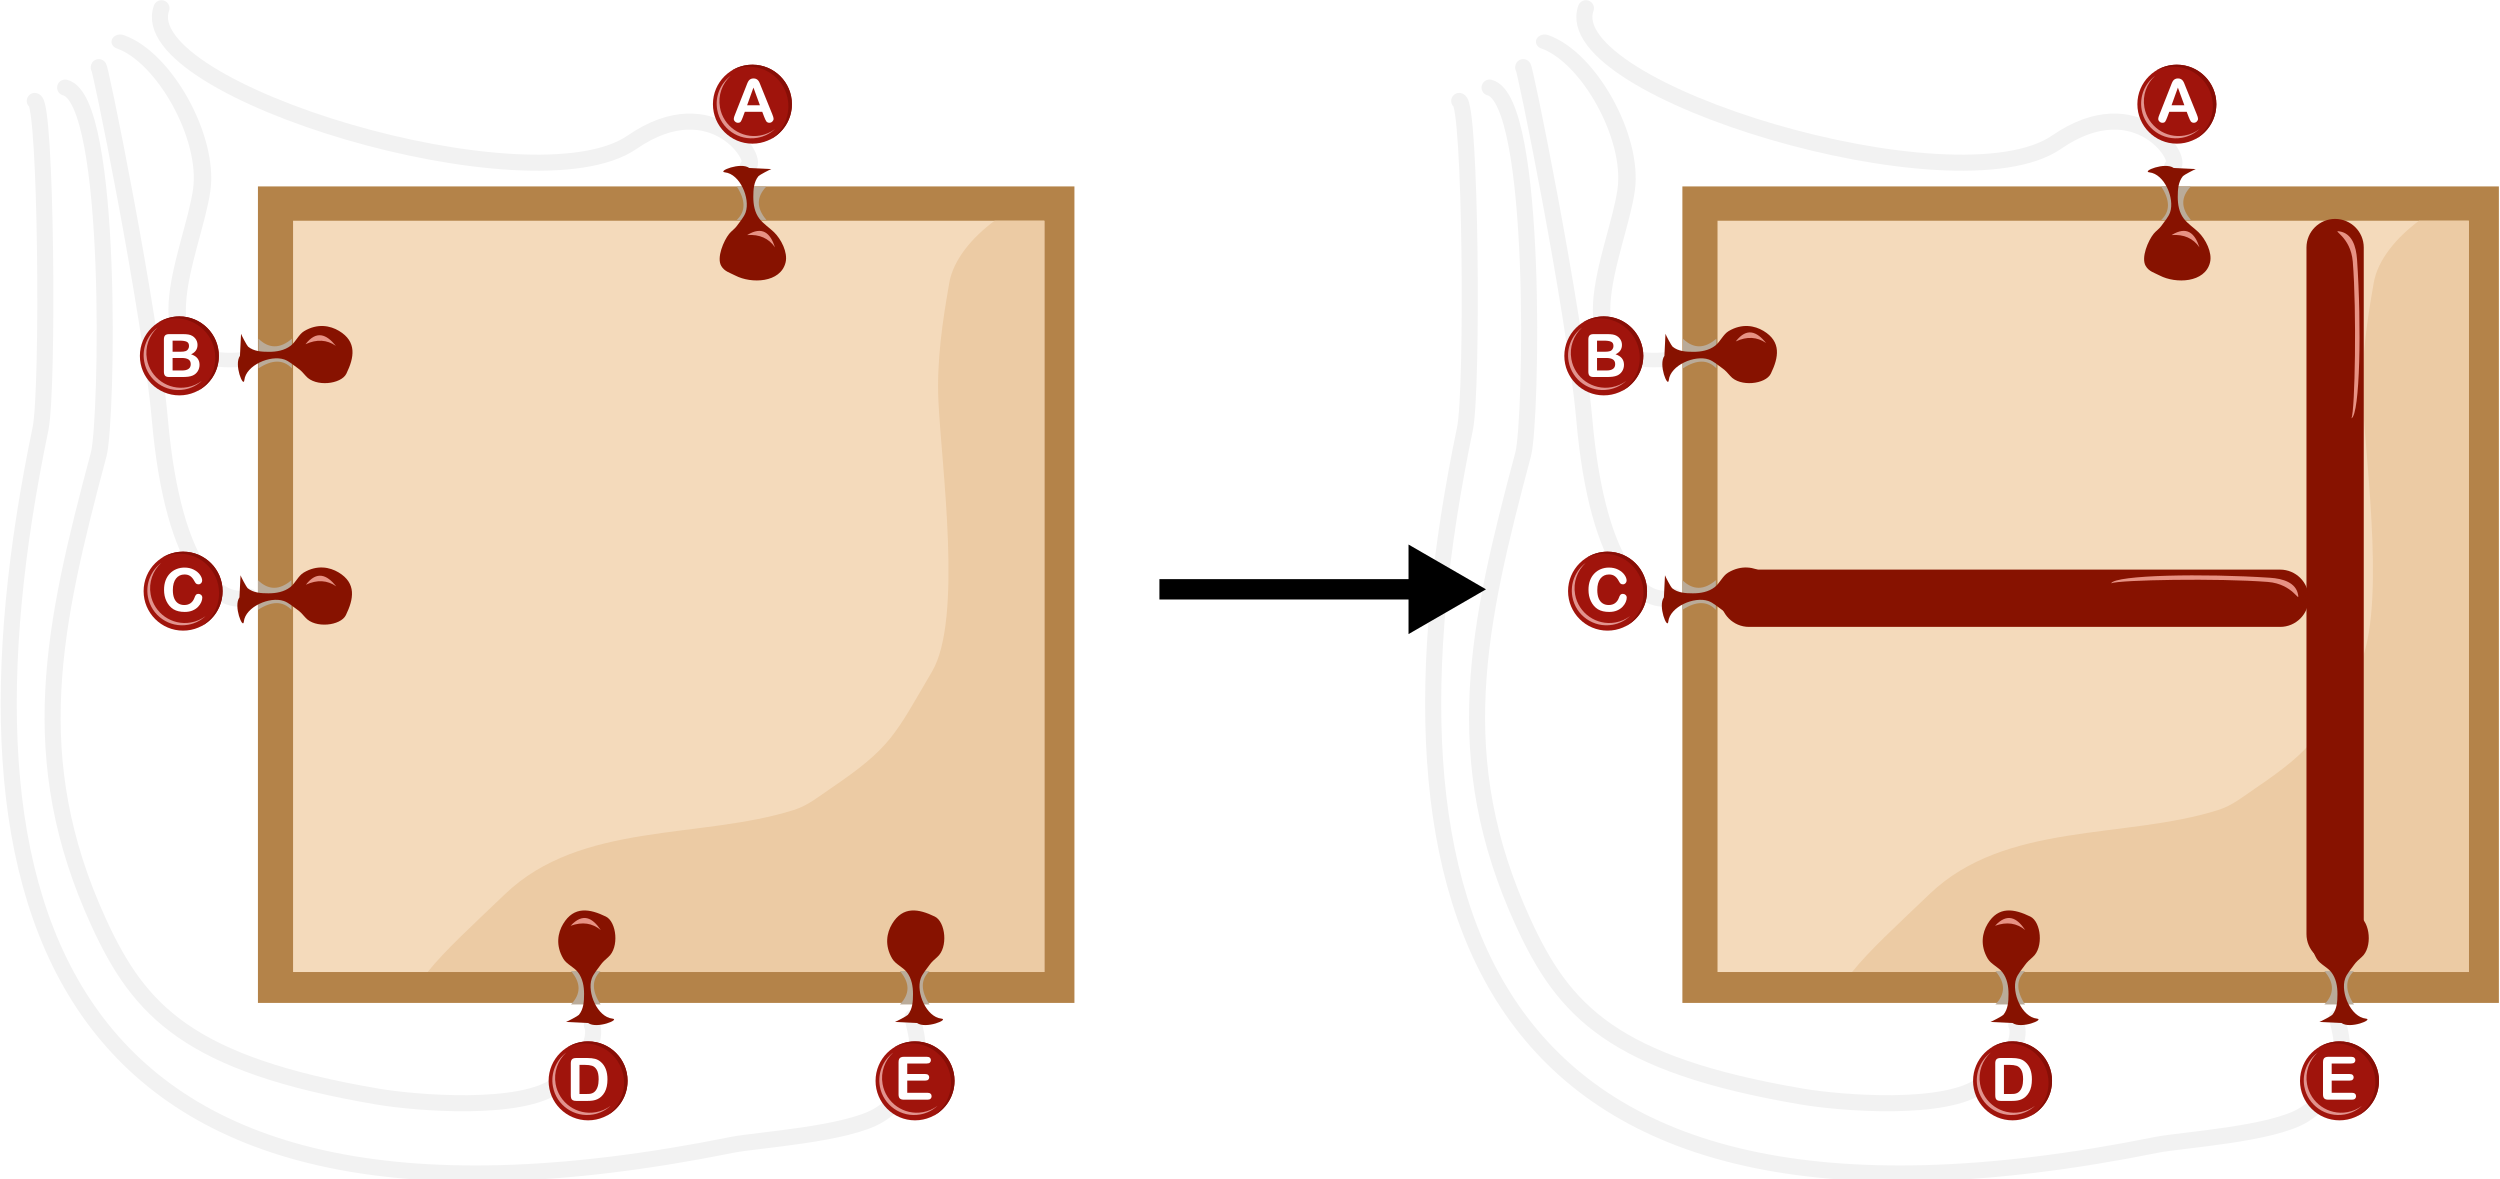 <?xml version="1.0" encoding="UTF-8" standalone="no"?>
<!-- Created with Inkscape (http://www.inkscape.org/) -->

<svg
   width="859.068mm"
   height="405.307mm"
   viewBox="0 0 859.068 405.307"
   version="1.1"
   id="svg7607"
   inkscape:version="1.3.2 (091e20e, 2023-11-25)"
   sodipodi:docname="2024-DE-06b-taskbody_example-compatible.svg"
   xmlns:inkscape="http://www.inkscape.org/namespaces/inkscape"
   xmlns:sodipodi="http://sodipodi.sourceforge.net/DTD/sodipodi-0.dtd"
   xmlns="http://www.w3.org/2000/svg"
   xmlns:svg="http://www.w3.org/2000/svg">
  <sodipodi:namedview
     id="namedview7609"
     pagecolor="#ffffff"
     bordercolor="#666666"
     borderopacity="1.0"
     inkscape:pageshadow="2"
     inkscape:pageopacity="0.0"
     inkscape:pagecheckerboard="0"
     inkscape:document-units="mm"
     showgrid="false"
     inkscape:zoom="0.52881687"
     inkscape:cx="1623.4353"
     inkscape:cy="766.8061"
     inkscape:window-width="2288"
     inkscape:window-height="1076"
     inkscape:window-x="0"
     inkscape:window-y="25"
     inkscape:window-maximized="0"
     inkscape:current-layer="layer1"
     inkscape:showpageshadow="2"
     inkscape:deskcolor="#d1d1d1" />
  <defs
     id="defs7604">
    <marker
       style="overflow:visible"
       id="Triangle"
       refX="0"
       refY="0"
       orient="auto-start-reverse"
       inkscape:stockid="Triangle arrow"
       markerWidth="5"
       markerHeight="5"
       viewBox="0 0 1 1"
       inkscape:isstock="true"
       inkscape:collect="always"
       preserveAspectRatio="xMidYMid"
       markerUnits="userSpaceOnUse">
      <path
         transform="scale(0.5)"
         style="fill:context-stroke;fill-rule:evenodd;stroke:context-stroke;stroke-width:1pt"
         d="M 5.77,0 -2.88,5 V -5 Z"
         id="path135" />
    </marker>
  </defs>
  <g
     inkscape:label="Ebene 1"
     inkscape:groupmode="layer"
     id="layer1"
     transform="translate(328.681,-60.227)">
    <g
       transform="matrix(0.265,0,0,0.265,31.136,16.907)"
       id="g82"
       style="clip-rule:evenodd;fill-rule:evenodd;stroke-linecap:round;stroke-linejoin:round;stroke-miterlimit:1.5">
      <path
         d="m 1458.65,379.939 c 18.32,-5.628 -43.57,-105.247 -149.7,-32.078 -129.88,89.544 -648.716,-67.144 -610.262,-173.72"
         style="fill:none;stroke:#f2f2f2;stroke-width:20.83px"
         id="path80" />
    </g>
    <g
       transform="matrix(0.307,0,0,0.256,-0.688,25.014)"
       id="g110"
       style="clip-rule:evenodd;fill-rule:evenodd;stroke-linecap:round;stroke-linejoin:round;stroke-miterlimit:1.5">
      <path
         d="M 804.476,619.115 C 671.132,639.574 742.076,475.81 751.805,392.547 760.118,321.405 709.519,213.975 660.57,193.609"
         style="fill:none;stroke:#f2f2f2;stroke-width:19.52px"
         id="path108" />
    </g>
    <g
       transform="matrix(0.265,0,0,0.265,31.136,16.907)"
       id="g136"
       style="clip-rule:evenodd;fill-rule:evenodd;stroke-linecap:round;stroke-linejoin:round;stroke-miterlimit:1.5">
      <path
         d="m 617.327,250.989 c -0.537,-14.535 66.608,314.146 79.331,457.356 17.543,197.479 79.199,243.913 116.472,228.799"
         style="fill:none;stroke:#f2f2f2;stroke-width:20.83px"
         id="path134" />
    </g>
    <g
       transform="matrix(0.265,0,0,0.265,31.136,16.907)"
       id="g176"
       style="clip-rule:evenodd;fill-rule:evenodd;stroke-linecap:round;stroke-linejoin:round;stroke-miterlimit:1.5">
      <path
         d="m 573.745,277.04 c 63.338,15.988 54.605,434.044 43.579,475.393 -59.43,222.863 -97.832,393.797 0,607.227 52.701,114.98 116.652,184.07 361.316,225.71 49.53,8.43 187.86,19.91 233.98,-15.93 56.95,-44.25 45.17,-76.71 44.16,-76.71"
         style="fill:none;stroke:#f2f2f2;stroke-width:20.83px"
         id="path174" />
    </g>
    <g
       transform="matrix(0.265,0,0,0.265,31.136,16.907)"
       id="g202"
       style="clip-rule:evenodd;fill-rule:evenodd;stroke-linecap:round;stroke-linejoin:round;stroke-miterlimit:1.5">
      <path
         d="m 534.385,294.359 c 14.954,3.008 18.015,374.192 7.395,425.286 -128.022,615.905 8.595,1107.275 897.53,928.245 30.44,-6.13 149.9,-13.53 190.15,-38.72 65.04,-40.72 48.16,-102.93 46.59,-110.8 -0.84,-4.19 -3.76,-16.95 -3.76,-15.04"
         style="fill:none;stroke:#f2f2f2;stroke-width:20.83px"
         id="path200" />
    </g>
    <g
       transform="matrix(0.288,0,0,0.288,-2.54,-6.447)"
       id="g230"
       style="clip-rule:evenodd;fill-rule:evenodd;stroke-linecap:round;stroke-linejoin:round;stroke-miterlimit:1.5">
      <rect
         x="874.902"
         y="453.938"
         width="974.202"
         height="974.202"
         style="fill:#b48349"
         id="rect228" />
    </g>
    <g
       transform="matrix(0.265,0,0,0.265,29.655,15.783)"
       id="g258"
       style="clip-rule:evenodd;fill-rule:evenodd;stroke-linecap:round;stroke-linejoin:round;stroke-miterlimit:1.5">
      <rect
         x="874.902"
         y="453.938"
         width="974.202"
         height="974.202"
         style="fill:#f4dabb"
         id="rect256" />
    </g>
    <g
       transform="matrix(0.265,0,0,0.265,29.655,15.783)"
       id="g286"
       style="clip-rule:evenodd;fill-rule:evenodd;stroke-linecap:round;stroke-linejoin:round;stroke-miterlimit:1.5">
      <path
         d="m 1784.61,453.938 h 64.49 v 974.202 h -799.73 c 23.15,-28.69 54.69,-57.23 100.36,-101.01 98.54,-94.42 253.34,-70.85 374.24,-109.03 18.6,-5.87 31.56,-16.81 47.54,-27.63 79.74,-54.02 83.57,-69.73 131.95,-151.98 40.1,-68.162 12.1,-266.449 8.25,-351.092 -2.35,-51.759 5.25,-102.408 14.14,-153.159 5.15,-29.44 29.32,-58.633 58.76,-80.301 z"
         style="fill:#eccba4"
         id="path284" />
    </g>
    <g
       transform="matrix(0.265,0,0,0.265,79.685,14.132)"
       id="g358"
       style="clip-rule:evenodd;fill-rule:evenodd;stroke-linecap:round;stroke-linejoin:round;stroke-miterlimit:1.5">
      <circle
         cx="1281.75"
         cy="309.028"
         r="51.206"
         style="fill:#a0140c"
         id="circle344" />
      <path
         d="m 1254.16,265.895 c 7.97,-5.109 17.44,-8.072 27.59,-8.072 28.26,0 51.21,22.944 51.21,51.205 0,19.989 -11.48,37.318 -28.2,45.75 14.2,-9.106 23.62,-25.029 23.62,-43.134 0,-28.261 -22.95,-51.205 -51.21,-51.205 -8.27,0 -16.09,1.966 -23.01,5.456 z"
         style="fill:#870e06"
         id="path346" />
      <g
         transform="matrix(-0.865,0.154,-0.154,-0.865,2436.7,378.258)"
         id="g350">
        <path
           d="m 1254.16,265.895 c 7.97,-5.109 17.44,-8.072 27.59,-8.072 28.26,0 51.21,22.944 51.21,51.205 0,19.989 -11.48,37.318 -28.2,45.75 14.2,-9.106 23.62,-25.029 23.62,-43.134 0,-28.261 -22.95,-51.205 -51.21,-51.205 -8.27,0 -16.09,1.966 -23.01,5.456 z"
           style="fill:#e1938e"
           id="path348" />
      </g>
      <g
         transform="matrix(1.554,0,0,1.554,-732.002,-159.382)"
         id="g356">
        <g
           transform="matrix(50,0,0,50,1314.92,316.338)"
           id="g352" />
        <path
           d="m 1305.767,312.285 -1.709,-4.492 h -14.551 l -1.709,4.59 q -1.001,2.686 -1.709,3.638 -0.708,0.928 -2.319,0.928 -1.367,0 -2.417,-1.001 -1.05,-1.001 -1.05,-2.271 0,-0.732 0.244,-1.514 0.244,-0.781 0.806,-2.173 l 9.155,-23.242 q 0.391,-1.001 0.928,-2.393 0.562,-1.416 1.172,-2.344 0.635,-0.928 1.636,-1.489 1.025,-0.586 2.515,-0.586 1.514,0 2.515,0.586 1.025,0.562 1.636,1.465 0.635,0.903 1.05,1.953 0.44,1.025 1.099,2.759 l 9.351,23.096 q 1.099,2.637 1.099,3.833 0,1.245 -1.05,2.295 -1.025,1.025 -2.49,1.025 -0.855,0 -1.465,-0.317 -0.61,-0.293 -1.025,-0.806 -0.415,-0.537 -0.903,-1.611 -0.464,-1.099 -0.806,-1.929 z m -14.355,-9.937 h 10.693 l -5.396,-14.771 z"
           id="text354"
           style="font-size:50px;font-family:ArialRoundedMTBold, 'Arial Rounded MT Bold', sans-serif;fill:#ffffff"
           aria-label="A" />
      </g>
    </g>
    <g
       transform="matrix(0.265,0,0,0.265,-117.229,100.627)"
       id="g614"
       style="clip-rule:evenodd;fill-rule:evenodd;stroke-linecap:round;stroke-linejoin:round;stroke-miterlimit:1.5">
      <circle
         cx="1281.75"
         cy="309.028"
         r="51.206"
         style="fill:#a0140c"
         id="circle602" />
      <path
         d="m 1254.16,265.895 c 7.97,-5.109 17.44,-8.072 27.59,-8.072 28.26,0 51.21,22.944 51.21,51.205 0,19.989 -11.48,37.318 -28.2,45.75 14.2,-9.106 23.62,-25.029 23.62,-43.134 0,-28.261 -22.95,-51.205 -51.21,-51.205 -8.27,0 -16.09,1.966 -23.01,5.456 z"
         style="fill:#870e06"
         id="path604" />
      <g
         transform="matrix(-0.865,0.154,-0.154,-0.865,2436.7,378.258)"
         id="g608">
        <path
           d="m 1254.16,265.895 c 7.97,-5.109 17.44,-8.072 27.59,-8.072 28.26,0 51.21,22.944 51.21,51.205 0,19.989 -11.48,37.318 -28.2,45.75 14.2,-9.106 23.62,-25.029 23.62,-43.134 0,-28.261 -22.95,-51.205 -51.21,-51.205 -8.27,0 -16.09,1.966 -23.01,5.456 z"
           style="fill:#e1938e"
           id="path606" />
      </g>
      <g
         transform="matrix(1.554,0,0,1.554,-731.813,-155.161)"
         id="g612">
        <path
           d="m 1298.149,316.338 h -10.938 q -2.368,0 -3.393,-1.05 -1.001,-1.074 -1.001,-3.394 v -26.904 q 0,-2.368 1.025,-3.394 1.05,-1.05 3.369,-1.05 h 11.597 q 2.563,0 4.443,0.317 1.88,0.317 3.369,1.221 1.27,0.757 2.246,1.929 0.977,1.147 1.489,2.563 0.513,1.392 0.513,2.954 0,5.371 -5.371,7.861 7.056,2.246 7.056,8.74 0,3.003 -1.538,5.42 -1.538,2.393 -4.15,3.54 -1.636,0.684 -3.76,0.977 -2.124,0.269 -4.956,0.269 z m -0.537,-15.894 h -7.544 v 10.449 h 7.788 q 7.349,0 7.349,-5.298 0,-2.71 -1.904,-3.931 -1.904,-1.221 -5.689,-1.221 z m -7.544,-14.453 v 9.253 h 6.641 q 2.71,0 4.175,-0.513 1.489,-0.513 2.271,-1.953 0.61,-1.025 0.61,-2.295 0,-2.71 -1.929,-3.589 -1.929,-0.903 -5.884,-0.903 z"
           id="text610"
           style="font-size:50px;font-family:ArialRoundedMTBold, 'Arial Rounded MT Bold', sans-serif;fill:#ffffff"
           aria-label="B" />
      </g>
    </g>
    <g
       transform="matrix(0.265,0,0,0.265,-115.948,181.468)"
       id="g698"
       style="clip-rule:evenodd;fill-rule:evenodd;stroke-linecap:round;stroke-linejoin:round;stroke-miterlimit:1.5">
      <circle
         cx="1281.75"
         cy="309.028"
         r="51.206"
         style="fill:#a0140c"
         id="circle686" />
      <path
         d="m 1254.16,265.895 c 7.97,-5.109 17.44,-8.072 27.59,-8.072 28.26,0 51.21,22.944 51.21,51.205 0,19.989 -11.48,37.318 -28.2,45.75 14.2,-9.106 23.62,-25.029 23.62,-43.134 0,-28.261 -22.95,-51.205 -51.21,-51.205 -8.27,0 -16.09,1.966 -23.01,5.456 z"
         style="fill:#870e06"
         id="path688" />
      <g
         transform="matrix(-0.865,0.154,-0.154,-0.865,2436.7,378.258)"
         id="g692">
        <path
           d="m 1254.16,265.895 c 7.97,-5.109 17.44,-8.072 27.59,-8.072 28.26,0 51.21,22.944 51.21,51.205 0,19.989 -11.48,37.318 -28.2,45.75 14.2,-9.106 23.62,-25.029 23.62,-43.134 0,-28.261 -22.95,-51.205 -51.21,-51.205 -8.27,0 -16.09,1.966 -23.01,5.456 z"
           style="fill:#e1938e"
           id="path690" />
      </g>
      <g
         transform="matrix(1.554,0,0,1.554,-734.327,-156.556)"
         id="g696">
        <path
           d="m 1313.359,305.034 q 0,1.709 -0.855,3.711 -0.83,1.978 -2.637,3.906 -1.807,1.904 -4.614,3.101 -2.808,1.196 -6.543,1.196 -2.832,0 -5.151,-0.537 -2.319,-0.537 -4.224,-1.66 -1.88,-1.147 -3.467,-3.003 -1.416,-1.685 -2.417,-3.76 -1.001,-2.1 -1.514,-4.468 -0.488,-2.368 -0.488,-5.029 0,-4.321 1.245,-7.739 1.27,-3.418 3.613,-5.835 2.344,-2.441 5.493,-3.711 3.149,-1.27 6.714,-1.27 4.346,0 7.739,1.733 3.393,1.733 5.2,4.297 1.807,2.539 1.807,4.81 0,1.245 -0.879,2.197 -0.879,0.952 -2.124,0.952 -1.392,0 -2.1,-0.659 -0.684,-0.659 -1.538,-2.271 -1.416,-2.661 -3.345,-3.979 -1.904,-1.318 -4.712,-1.318 -4.468,0 -7.129,3.394 -2.637,3.394 -2.637,9.644 0,4.175 1.172,6.958 1.172,2.759 3.32,4.126 2.148,1.367 5.029,1.367 3.125,0 5.274,-1.538 2.173,-1.562 3.271,-4.565 0.464,-1.416 1.147,-2.295 0.684,-0.903 2.197,-0.903 1.294,0 2.222,0.903 0.928,0.903 0.928,2.246 z"
           id="text694"
           style="font-size:50px;font-family:ArialRoundedMTBold, 'Arial Rounded MT Bold', sans-serif;fill:#ffffff"
           aria-label="C" />
      </g>
    </g>
    <g
       transform="matrix(0.265,0,0,0.265,23.22,349.745)"
       id="g768"
       style="clip-rule:evenodd;fill-rule:evenodd;stroke-linecap:round;stroke-linejoin:round;stroke-miterlimit:1.5">
      <circle
         cx="1281.75"
         cy="309.028"
         r="51.206"
         style="fill:#a0140c"
         id="circle756" />
      <path
         d="m 1254.16,265.895 c 7.97,-5.109 17.44,-8.072 27.59,-8.072 28.26,0 51.21,22.944 51.21,51.205 0,19.989 -11.48,37.318 -28.2,45.75 14.2,-9.106 23.62,-25.029 23.62,-43.134 0,-28.261 -22.95,-51.205 -51.21,-51.205 -8.27,0 -16.09,1.966 -23.01,5.456 z"
         style="fill:#870e06"
         id="path758" />
      <g
         transform="matrix(-0.865,0.154,-0.154,-0.865,2436.7,378.258)"
         id="g762">
        <path
           d="m 1254.16,265.895 c 7.97,-5.109 17.44,-8.072 27.59,-8.072 28.26,0 51.21,22.944 51.21,51.205 0,19.989 -11.48,37.318 -28.2,45.75 14.2,-9.106 23.62,-25.029 23.62,-43.134 0,-28.261 -22.95,-51.205 -51.21,-51.205 -8.27,0 -16.09,1.966 -23.01,5.456 z"
           style="fill:#e1938e"
           id="path760" />
      </g>
      <g
         transform="matrix(1.554,0,0,1.554,-734.327,-156.556)"
         id="g766">
        <path
           d="m 1287.358,280.547 h 9.448 q 3.687,0 6.323,0.684 2.637,0.684 4.785,2.563 5.591,4.785 5.591,14.551 0,3.223 -0.562,5.884 -0.561,2.661 -1.733,4.81 -1.172,2.124 -3.003,3.809 -1.44,1.294 -3.149,2.075 -1.709,0.781 -3.687,1.099 -1.953,0.317 -4.419,0.317 h -9.448 q -1.978,0 -2.978,-0.586 -1.001,-0.61 -1.318,-1.685 -0.293,-1.099 -0.293,-2.832 v -26.245 q 0,-2.344 1.05,-3.394 1.05,-1.05 3.394,-1.05 z m 2.808,5.737 v 24.292 h 5.493 q 1.807,0 2.832,-0.098 1.025,-0.098 2.124,-0.488 1.099,-0.391 1.904,-1.099 3.638,-3.076 3.638,-10.596 0,-5.298 -1.611,-7.935 -1.587,-2.637 -3.931,-3.345 -2.344,-0.732 -5.664,-0.732 z"
           id="text764"
           style="font-size:50px;font-family:ArialRoundedMTBold, 'Arial Rounded MT Bold', sans-serif;fill:#ffffff"
           aria-label="D" />
      </g>
    </g>
    <g
       transform="matrix(0.265,0,0,0.265,135.57,349.745)"
       id="g852"
       style="clip-rule:evenodd;fill-rule:evenodd;stroke-linecap:round;stroke-linejoin:round;stroke-miterlimit:1.5">
      <circle
         cx="1281.75"
         cy="309.028"
         r="51.206"
         style="fill:#a0140c"
         id="circle840" />
      <path
         d="m 1254.16,265.895 c 7.97,-5.109 17.44,-8.072 27.59,-8.072 28.26,0 51.21,22.944 51.21,51.205 0,19.989 -11.48,37.318 -28.2,45.75 14.2,-9.106 23.62,-25.029 23.62,-43.134 0,-28.261 -22.95,-51.205 -51.21,-51.205 -8.27,0 -16.09,1.966 -23.01,5.456 z"
         style="fill:#870e06"
         id="path842" />
      <g
         transform="matrix(-0.865,0.154,-0.154,-0.865,2436.7,378.258)"
         id="g846">
        <path
           d="m 1254.16,265.895 c 7.97,-5.109 17.44,-8.072 27.59,-8.072 28.26,0 51.21,22.944 51.21,51.205 0,19.989 -11.48,37.318 -28.2,45.75 14.2,-9.106 23.62,-25.029 23.62,-43.134 0,-28.261 -22.95,-51.205 -51.21,-51.205 -8.27,0 -16.09,1.966 -23.01,5.456 z"
           style="fill:#e1938e"
           id="path844" />
      </g>
      <g
         transform="matrix(1.554,0,0,1.554,-733.217,-158.134)"
         id="g850">
        <path
           d="m 1306.45,286.138 h -16.333 v 8.789 h 15.039 q 1.66,0 2.466,0.757 0.83,0.732 0.83,1.953 0,1.221 -0.806,2.002 -0.806,0.757 -2.49,0.757 h -15.039 v 10.181 h 16.895 q 1.709,0 2.563,0.806 0.879,0.781 0.879,2.1 0,1.27 -0.879,2.075 -0.855,0.781 -2.563,0.781 h -19.702 q -2.368,0 -3.418,-1.05 -1.025,-1.05 -1.025,-3.394 v -26.904 q 0,-1.562 0.464,-2.539 0.464,-1.001 1.44,-1.44 1.001,-0.464 2.539,-0.464 h 19.141 q 1.733,0 2.563,0.781 0.855,0.757 0.855,2.002 0,1.27 -0.855,2.051 -0.83,0.757 -2.563,0.757 z"
           id="text848"
           style="font-size:50px;font-family:ArialRoundedMTBold, 'Arial Rounded MT Bold', sans-serif;fill:#ffffff"
           aria-label="E" />
      </g>
    </g>
    <g
       transform="matrix(0.106,0,0,0.074,264.65,98.981)"
       id="g964"
       style="clip-rule:evenodd;fill-rule:evenodd;stroke-linecap:round;stroke-linejoin:round;stroke-miterlimit:1.5">
      <path
         d="m 1504.82,342.325 c -32.87,48.718 -32.89,100.464 0,155.242 h -96.13 c 29.25,-39.695 28.98,-91.557 0,-155.242 z"
         style="fill:#baab99"
         id="path962" />
    </g>
    <g
       transform="matrix(0,-0.106,0.074,0,224.285,336.13)"
       id="g992"
       style="clip-rule:evenodd;fill-rule:evenodd;stroke-linecap:round;stroke-linejoin:round;stroke-miterlimit:1.5">
      <path
         d="m 1504.82,342.325 c -32.87,48.718 -32.89,100.464 0,155.242 h -96.13 c 29.25,-39.695 28.98,-91.557 0,-155.242 z"
         style="fill:#baab99"
         id="path990" />
    </g>
    <g
       transform="matrix(0,-0.106,0.074,0,224.11,419.111)"
       id="g1040"
       style="clip-rule:evenodd;fill-rule:evenodd;stroke-linecap:round;stroke-linejoin:round;stroke-miterlimit:1.5">
      <path
         d="m 1504.82,342.325 c -32.87,48.718 -32.89,100.464 0,155.242 h -96.13 c 29.25,-39.695 28.98,-91.557 0,-155.242 z"
         style="fill:#baab99"
         id="path1038" />
    </g>
    <g
       transform="matrix(-0.106,0,0,-0.074,516.506,430.724)"
       id="g1064"
       style="clip-rule:evenodd;fill-rule:evenodd;stroke-linecap:round;stroke-linejoin:round;stroke-miterlimit:1.5">
      <path
         d="m 1504.82,342.325 c -32.87,48.718 -32.89,100.464 0,155.242 h -96.13 c 29.25,-39.695 28.98,-91.557 0,-155.242 z"
         style="fill:#baab99"
         id="path1062" />
    </g>
    <g
       transform="matrix(-0.106,0,0,-0.074,629.536,430.724)"
       id="g1088"
       style="clip-rule:evenodd;fill-rule:evenodd;stroke-linecap:round;stroke-linejoin:round;stroke-miterlimit:1.5">
      <path
         d="m 1504.82,342.325 c -32.87,48.718 -32.89,100.464 0,155.242 h -96.13 c 29.25,-39.695 28.98,-91.557 0,-155.242 z"
         style="fill:#baab99"
         id="path1086" />
    </g>
    <g
       transform="matrix(0.211,0,0,0.205,108.667,40.461)"
       id="g1116"
       style="clip-rule:evenodd;fill-rule:evenodd;stroke-linecap:round;stroke-linejoin:round;stroke-miterlimit:1.5">
      <path
         d="m 1503.28,379.816 c -2.41,0.682 -19.47,9.966 -20.98,11.854 -7.7,9.62 -8.43,22.662 -8.43,34.932 0,12.68 2.15,26.026 10.03,36.538 6.45,8.601 16.26,15.054 23.69,22.486 11.57,11.563 22.78,34.006 18.87,50.591 -8.13,34.569 -56.03,36.016 -81.91,22.084 -8.82,-4.752 -17.52,-6.677 -22.88,-16.061 -7.94,-13.888 4,-42.428 12.85,-53.804 3.81,-4.902 9.39,-8.467 12.84,-13.651 4.46,-6.68 11.33,-14.299 14.06,-22.486 7.79,-23.388 -9.41,-64.279 -33.74,-66.962 -13.26,-1.461 25.47,-17.827 39.62,-7.339 z"
         style="fill:#871200"
         id="path1114" />
    </g>
    <g
       transform="matrix(0.086,-0.25,0.25,0.086,168.579,472.512)"
       id="g1144"
       style="clip-rule:evenodd;fill-rule:evenodd;stroke-linecap:round;stroke-linejoin:round;stroke-miterlimit:1.5">
      <path
         d="m 1492.04,482.57 c 17.97,14.781 12.32,27.655 -3.33,39.434 8.43,-11.413 9.69,-24.521 3.33,-39.434 z"
         style="fill:#e79284"
         id="path1142" />
    </g>
    <g
       transform="matrix(0,-0.211,0.205,0,165.764,492.112)"
       id="g1172"
       style="clip-rule:evenodd;fill-rule:evenodd;stroke-linecap:round;stroke-linejoin:round;stroke-miterlimit:1.5">
      <path
         d="m 1503.28,379.816 c -2.41,0.682 -19.47,9.966 -20.98,11.854 -7.7,9.62 -8.43,22.662 -8.43,34.932 0,12.68 2.15,26.026 10.03,36.538 6.45,8.601 18.38,13.329 23.69,22.486 13.09,22.574 8.91,43.752 0.4,58.399 -17.66,30.407 -43.39,25.525 -69.66,12.363 -17.36,-8.699 -22.11,-51.774 -3.81,-67.952 4.7,-4.157 9.39,-8.467 12.84,-13.651 4.46,-6.68 11.33,-14.299 14.06,-22.486 7.79,-23.388 -9.41,-64.279 -33.74,-66.962 -13.26,-1.461 25.47,-17.827 39.62,-7.339 z"
         style="fill:#871200"
         id="path1170" />
    </g>
    <g
       transform="matrix(0.261,0,0,0.223,-285.679,-239.712)"
       id="g1208"
       style="clip-rule:evenodd;fill-rule:evenodd;stroke-linecap:round;stroke-linejoin:round;stroke-miterlimit:1.5">
      <path
         d="m 2874.84,2266.89 c 0,24.36 -16.85,44.14 -37.61,44.14 h -699.25 c -20.76,0 -37.61,-19.78 -37.61,-44.14 0,-24.35 16.85,-44.13 37.61,-44.13 h 699.25 c 20.76,0 37.61,19.78 37.61,44.13 z"
         style="fill:#871200"
         id="path1206" />
    </g>
    <g
       transform="matrix(0,0.33,-0.223,0,979.244,-557.67)"
       id="g1216"
       style="clip-rule:evenodd;fill-rule:evenodd;stroke-linecap:round;stroke-linejoin:round;stroke-miterlimit:1.5">
      <path
         d="m 2874.84,2266.89 c 0,24.36 -13.32,44.14 -29.74,44.14 h -714.99 c -16.42,0 -29.74,-19.78 -29.74,-44.14 0,-24.35 13.32,-44.13 29.74,-44.13 h 714.99 c 16.42,0 29.74,19.78 29.74,44.13 z"
         style="fill:#871200"
         id="path1214" />
    </g>
    <g
       transform="matrix(0,-0.211,0.205,0,165.59,575.094)"
       id="g1264"
       style="clip-rule:evenodd;fill-rule:evenodd;stroke-linecap:round;stroke-linejoin:round;stroke-miterlimit:1.5">
      <path
         d="m 1503.28,379.816 c -2.41,0.682 -19.47,9.966 -20.98,11.854 -7.7,9.62 -8.43,22.662 -8.43,34.932 0,12.68 2.15,26.026 10.03,36.538 6.45,8.601 18.38,13.329 23.69,22.486 13.09,22.574 8.91,43.752 0.4,58.399 -17.66,30.407 -43.39,25.525 -69.66,12.363 -17.36,-8.699 -22.11,-51.774 -3.81,-67.952 4.7,-4.157 9.39,-8.467 12.84,-13.651 4.46,-6.68 11.33,-14.299 14.06,-22.486 7.79,-23.388 -9.41,-64.279 -33.74,-66.962 -13.26,-1.461 25.47,-17.827 39.62,-7.339 z"
         style="fill:#871200"
         id="path1262" />
    </g>
    <g
       transform="matrix(-0.211,0,0,-0.205,672.489,489.247)"
       id="g1288"
       style="clip-rule:evenodd;fill-rule:evenodd;stroke-linecap:round;stroke-linejoin:round;stroke-miterlimit:1.5">
      <path
         d="m 1503.28,379.816 c -2.41,0.682 -19.47,9.966 -20.98,11.854 -7.7,9.62 -8.43,22.662 -8.43,34.932 0,12.68 2.15,26.026 10.03,36.538 6.45,8.601 18.38,13.329 23.69,22.486 13.09,22.574 8.91,43.752 0.4,58.399 -17.66,30.407 -43.39,25.525 -69.66,12.363 -17.36,-8.699 -22.11,-51.774 -3.81,-67.952 4.7,-4.157 9.39,-8.467 12.84,-13.651 4.46,-6.68 11.33,-14.299 14.06,-22.486 7.79,-23.388 -9.41,-64.279 -33.74,-66.962 -13.26,-1.461 25.47,-17.827 39.62,-7.339 z"
         style="fill:#871200"
         id="path1286" />
    </g>
    <g
       transform="matrix(-0.211,0,0,-0.205,785.519,489.247)"
       id="g1312"
       style="clip-rule:evenodd;fill-rule:evenodd;stroke-linecap:round;stroke-linejoin:round;stroke-miterlimit:1.5">
      <path
         d="m 1503.28,379.816 c -2.41,0.682 -19.47,9.966 -20.98,11.854 -7.7,9.62 -8.43,22.662 -8.43,34.932 0,12.68 2.15,26.026 10.03,36.538 6.45,8.601 18.38,13.329 23.69,22.486 13.09,22.574 8.91,43.752 0.4,58.399 -17.66,30.407 -43.39,25.525 -69.66,12.363 -17.36,-8.699 -22.11,-51.774 -3.81,-67.952 4.7,-4.157 9.39,-8.467 12.84,-13.651 4.46,-6.68 11.33,-14.299 14.06,-22.486 7.79,-23.388 -9.41,-64.279 -33.74,-66.962 -13.26,-1.461 25.47,-17.827 39.62,-7.339 z"
         style="fill:#871200"
         id="path1310" />
    </g>
    <g
       transform="matrix(0.243,0.007,0.008,-0.264,110.514,270.791)"
       id="g1352"
       style="clip-rule:evenodd;fill-rule:evenodd;stroke-linecap:round;stroke-linejoin:round;stroke-miterlimit:1.5">
      <path
         d="m 1508.21,293.03 c 11.87,5.804 10.35,120.965 1.03,207.017 -1.82,16.734 -8.04,33.42 -25.71,35.691 -12.63,1.623 15.78,-5.806 19.8,-38.892 7.73,-63.749 9.51,-192.995 4.88,-203.816 z"
         style="fill:#e79284"
         id="path1350" />
    </g>
    <g
       transform="matrix(-0.007,-0.238,0.264,-0.008,329.954,621.962)"
       id="g1380"
       style="clip-rule:evenodd;fill-rule:evenodd;stroke-linecap:round;stroke-linejoin:round;stroke-miterlimit:1.5">
      <path
         d="m 1508.21,293.03 c 11.87,5.804 10.35,120.965 1.03,207.017 -1.82,16.734 -8.04,33.42 -25.71,35.691 -12.63,1.623 15.78,-5.806 19.8,-38.892 7.73,-63.749 9.51,-192.995 4.88,-203.816 z"
         style="fill:#e79284"
         id="path1378" />
    </g>
    <g
       transform="matrix(-0.008,-0.264,0.264,-0.008,152.312,575.308)"
       id="g1332-0"
       style="clip-rule:evenodd;fill-rule:evenodd;stroke-linecap:round;stroke-linejoin:round;stroke-miterlimit:1.5">
      <path
         d="m 1492.04,482.57 c 17.97,14.781 12.32,27.655 -3.33,39.434 8.43,-11.413 9.69,-24.521 3.33,-39.434 z"
         style="fill:#e79284"
         id="path1330-1" />
    </g>
    <g
       transform="matrix(0.015,-0.264,0.264,0.015,207.1,765.009)"
       id="g1450"
       style="clip-rule:evenodd;fill-rule:evenodd;stroke-linecap:round;stroke-linejoin:round;stroke-miterlimit:1.5">
      <path
         d="m 1492.04,482.57 c 17.97,14.781 12.32,27.655 -3.33,39.434 8.43,-11.413 9.69,-24.521 3.33,-39.434 z"
         style="fill:#e79284"
         id="path1448" />
    </g>
    <g
       id="g1"
       transform="translate(58.738,211.667)">
      <g
         transform="matrix(0.265,0,0,0.265,-517.08,-194.759)"
         id="g82-2"
         style="clip-rule:evenodd;fill-rule:evenodd;stroke-linecap:round;stroke-linejoin:round;stroke-miterlimit:1.5">
        <path
           d="m 1458.65,379.939 c 18.32,-5.628 -43.57,-105.247 -149.7,-32.078 -129.88,89.544 -648.716,-67.144 -610.262,-173.72"
           style="fill:none;stroke:#f2f2f2;stroke-width:20.83px"
           id="path80-9" />
      </g>
      <g
         transform="matrix(0.307,0,0,0.256,-548.904,-186.652)"
         id="g110-0"
         style="clip-rule:evenodd;fill-rule:evenodd;stroke-linecap:round;stroke-linejoin:round;stroke-miterlimit:1.5">
        <path
           d="M 804.476,619.115 C 671.132,639.574 742.076,475.81 751.805,392.547 760.118,321.405 709.519,213.975 660.57,193.609"
           style="fill:none;stroke:#f2f2f2;stroke-width:19.52px"
           id="path108-9" />
      </g>
      <g
         transform="matrix(0.265,0,0,0.265,-517.08,-194.759)"
         id="g136-0"
         style="clip-rule:evenodd;fill-rule:evenodd;stroke-linecap:round;stroke-linejoin:round;stroke-miterlimit:1.5">
        <path
           d="m 617.327,250.989 c -0.537,-14.535 66.608,314.146 79.331,457.356 17.543,197.479 79.199,243.913 116.472,228.799"
           style="fill:none;stroke:#f2f2f2;stroke-width:20.83px"
           id="path134-2" />
      </g>
      <g
         transform="matrix(0.265,0,0,0.265,-517.08,-194.759)"
         id="g176-8"
         style="clip-rule:evenodd;fill-rule:evenodd;stroke-linecap:round;stroke-linejoin:round;stroke-miterlimit:1.5">
        <path
           d="m 573.745,277.04 c 63.338,15.988 54.605,434.044 43.579,475.393 -59.43,222.863 -97.832,393.797 0,607.227 52.701,114.98 116.652,184.07 361.316,225.71 49.53,8.43 187.86,19.91 233.98,-15.93 56.95,-44.25 45.17,-76.71 44.16,-76.71"
           style="fill:none;stroke:#f2f2f2;stroke-width:20.83px"
           id="path174-2" />
      </g>
      <g
         transform="matrix(0.265,0,0,0.265,-517.08,-194.759)"
         id="g202-7"
         style="clip-rule:evenodd;fill-rule:evenodd;stroke-linecap:round;stroke-linejoin:round;stroke-miterlimit:1.5">
        <path
           d="m 534.385,294.359 c 14.954,3.008 18.015,374.192 7.395,425.286 -128.022,615.905 8.595,1107.275 897.53,928.245 30.44,-6.13 149.9,-13.53 190.15,-38.72 65.04,-40.72 48.16,-102.93 46.59,-110.8 -0.84,-4.19 -3.76,-16.95 -3.76,-15.04"
           style="fill:none;stroke:#f2f2f2;stroke-width:20.83px"
           id="path200-2" />
      </g>
      <g
         transform="matrix(0.288,0,0,0.288,-550.757,-218.114)"
         id="g230-0"
         style="clip-rule:evenodd;fill-rule:evenodd;stroke-linecap:round;stroke-linejoin:round;stroke-miterlimit:1.5">
        <rect
           x="874.902"
           y="453.938"
           width="974.202"
           height="974.202"
           style="fill:#b48349"
           id="rect228-2" />
      </g>
      <g
         transform="matrix(0.265,0,0,0.265,-518.562,-195.884)"
         id="g258-4"
         style="clip-rule:evenodd;fill-rule:evenodd;stroke-linecap:round;stroke-linejoin:round;stroke-miterlimit:1.5">
        <rect
           x="874.902"
           y="453.938"
           width="974.202"
           height="974.202"
           style="fill:#f4dabb"
           id="rect256-5" />
      </g>
      <g
         transform="matrix(0.265,0,0,0.265,-518.562,-195.884)"
         id="g286-4"
         style="clip-rule:evenodd;fill-rule:evenodd;stroke-linecap:round;stroke-linejoin:round;stroke-miterlimit:1.5">
        <path
           d="m 1784.61,453.938 h 64.49 v 974.202 h -799.73 c 23.15,-28.69 54.69,-57.23 100.36,-101.01 98.54,-94.42 253.34,-70.85 374.24,-109.03 18.6,-5.87 31.56,-16.81 47.54,-27.63 79.74,-54.02 83.57,-69.73 131.95,-151.98 40.1,-68.162 12.1,-266.449 8.25,-351.092 -2.35,-51.759 5.25,-102.408 14.14,-153.159 5.15,-29.44 29.32,-58.633 58.76,-80.301 z"
           style="fill:#eccba4"
           id="path284-3" />
      </g>
      <g
         transform="matrix(0.265,0,0,0.265,-468.532,-197.535)"
         id="g358-2"
         style="clip-rule:evenodd;fill-rule:evenodd;stroke-linecap:round;stroke-linejoin:round;stroke-miterlimit:1.5">
        <circle
           cx="1281.75"
           cy="309.028"
           r="51.206"
           style="fill:#a0140c"
           id="circle344-4" />
        <path
           d="m 1254.16,265.895 c 7.97,-5.109 17.44,-8.072 27.59,-8.072 28.26,0 51.21,22.944 51.21,51.205 0,19.989 -11.48,37.318 -28.2,45.75 14.2,-9.106 23.62,-25.029 23.62,-43.134 0,-28.261 -22.95,-51.205 -51.21,-51.205 -8.27,0 -16.09,1.966 -23.01,5.456 z"
           style="fill:#870e06"
           id="path346-2" />
        <g
           transform="matrix(-0.865,0.154,-0.154,-0.865,2436.7,378.258)"
           id="g350-2">
          <path
             d="m 1254.16,265.895 c 7.97,-5.109 17.44,-8.072 27.59,-8.072 28.26,0 51.21,22.944 51.21,51.205 0,19.989 -11.48,37.318 -28.2,45.75 14.2,-9.106 23.62,-25.029 23.62,-43.134 0,-28.261 -22.95,-51.205 -51.21,-51.205 -8.27,0 -16.09,1.966 -23.01,5.456 z"
             style="fill:#e1938e"
             id="path348-0" />
        </g>
        <g
           transform="matrix(1.554,0,0,1.554,-732.002,-159.382)"
           id="g356-1">
          <g
             transform="matrix(50,0,0,50,1314.92,316.338)"
             id="g352-6" />
          <path
             d="m 1305.767,312.285 -1.709,-4.492 h -14.551 l -1.709,4.59 q -1.001,2.686 -1.709,3.638 -0.708,0.928 -2.319,0.928 -1.367,0 -2.417,-1.001 -1.05,-1.001 -1.05,-2.271 0,-0.732 0.244,-1.514 0.244,-0.781 0.806,-2.173 l 9.155,-23.242 q 0.391,-1.001 0.928,-2.393 0.562,-1.416 1.172,-2.344 0.635,-0.928 1.636,-1.489 1.025,-0.586 2.515,-0.586 1.514,0 2.515,0.586 1.025,0.562 1.636,1.465 0.635,0.903 1.05,1.953 0.44,1.025 1.099,2.759 l 9.351,23.096 q 1.099,2.637 1.099,3.833 0,1.245 -1.05,2.295 -1.025,1.025 -2.49,1.025 -0.855,0 -1.465,-0.317 -0.61,-0.293 -1.025,-0.806 -0.415,-0.537 -0.903,-1.611 -0.464,-1.099 -0.806,-1.929 z m -14.355,-9.937 h 10.693 l -5.396,-14.771 z"
             id="text354-9"
             style="font-size:50px;font-family:ArialRoundedMTBold, 'Arial Rounded MT Bold', sans-serif;fill:#ffffff"
             aria-label="A" />
        </g>
      </g>
      <g
         transform="matrix(0.265,0,0,0.265,-665.445,-111.04)"
         id="g614-5"
         style="clip-rule:evenodd;fill-rule:evenodd;stroke-linecap:round;stroke-linejoin:round;stroke-miterlimit:1.5">
        <circle
           cx="1281.75"
           cy="309.028"
           r="51.206"
           style="fill:#a0140c"
           id="circle602-1" />
        <path
           d="m 1254.16,265.895 c 7.97,-5.109 17.44,-8.072 27.59,-8.072 28.26,0 51.21,22.944 51.21,51.205 0,19.989 -11.48,37.318 -28.2,45.75 14.2,-9.106 23.62,-25.029 23.62,-43.134 0,-28.261 -22.95,-51.205 -51.21,-51.205 -8.27,0 -16.09,1.966 -23.01,5.456 z"
           style="fill:#870e06"
           id="path604-2" />
        <g
           transform="matrix(-0.865,0.154,-0.154,-0.865,2436.7,378.258)"
           id="g608-4">
          <path
             d="m 1254.16,265.895 c 7.97,-5.109 17.44,-8.072 27.59,-8.072 28.26,0 51.21,22.944 51.21,51.205 0,19.989 -11.48,37.318 -28.2,45.75 14.2,-9.106 23.62,-25.029 23.62,-43.134 0,-28.261 -22.95,-51.205 -51.21,-51.205 -8.27,0 -16.09,1.966 -23.01,5.456 z"
             style="fill:#e1938e"
             id="path606-1" />
        </g>
        <g
           transform="matrix(1.554,0,0,1.554,-731.813,-155.161)"
           id="g612-5">
          <path
             d="m 1298.149,316.338 h -10.938 q -2.368,0 -3.393,-1.05 -1.001,-1.074 -1.001,-3.394 v -26.904 q 0,-2.368 1.025,-3.394 1.05,-1.05 3.369,-1.05 h 11.597 q 2.563,0 4.443,0.317 1.88,0.317 3.369,1.221 1.27,0.757 2.246,1.929 0.977,1.147 1.489,2.563 0.513,1.392 0.513,2.954 0,5.371 -5.371,7.861 7.056,2.246 7.056,8.74 0,3.003 -1.538,5.42 -1.538,2.393 -4.15,3.54 -1.636,0.684 -3.76,0.977 -2.124,0.269 -4.956,0.269 z m -0.537,-15.894 h -7.544 v 10.449 h 7.788 q 7.349,0 7.349,-5.298 0,-2.71 -1.904,-3.931 -1.904,-1.221 -5.689,-1.221 z m -7.544,-14.453 v 9.253 h 6.641 q 2.71,0 4.175,-0.513 1.489,-0.513 2.271,-1.953 0.61,-1.025 0.61,-2.295 0,-2.71 -1.929,-3.589 -1.929,-0.903 -5.884,-0.903 z"
             id="text610-3"
             style="font-size:50px;font-family:ArialRoundedMTBold, 'Arial Rounded MT Bold', sans-serif;fill:#ffffff"
             aria-label="B" />
        </g>
      </g>
      <g
         transform="matrix(0.265,0,0,0.265,-664.165,-30.199)"
         id="g698-6"
         style="clip-rule:evenodd;fill-rule:evenodd;stroke-linecap:round;stroke-linejoin:round;stroke-miterlimit:1.5">
        <circle
           cx="1281.75"
           cy="309.028"
           r="51.206"
           style="fill:#a0140c"
           id="circle686-2" />
        <path
           d="m 1254.16,265.895 c 7.97,-5.109 17.44,-8.072 27.59,-8.072 28.26,0 51.21,22.944 51.21,51.205 0,19.989 -11.48,37.318 -28.2,45.75 14.2,-9.106 23.62,-25.029 23.62,-43.134 0,-28.261 -22.95,-51.205 -51.21,-51.205 -8.27,0 -16.09,1.966 -23.01,5.456 z"
           style="fill:#870e06"
           id="path688-7" />
        <g
           transform="matrix(-0.865,0.154,-0.154,-0.865,2436.7,378.258)"
           id="g692-2">
          <path
             d="m 1254.16,265.895 c 7.97,-5.109 17.44,-8.072 27.59,-8.072 28.26,0 51.21,22.944 51.21,51.205 0,19.989 -11.48,37.318 -28.2,45.75 14.2,-9.106 23.62,-25.029 23.62,-43.134 0,-28.261 -22.95,-51.205 -51.21,-51.205 -8.27,0 -16.09,1.966 -23.01,5.456 z"
             style="fill:#e1938e"
             id="path690-1" />
        </g>
        <g
           transform="matrix(1.554,0,0,1.554,-734.327,-156.556)"
           id="g696-8">
          <path
             d="m 1313.359,305.034 q 0,1.709 -0.855,3.711 -0.83,1.978 -2.637,3.906 -1.807,1.904 -4.614,3.101 -2.808,1.196 -6.543,1.196 -2.832,0 -5.151,-0.537 -2.319,-0.537 -4.224,-1.66 -1.88,-1.147 -3.467,-3.003 -1.416,-1.685 -2.417,-3.76 -1.001,-2.1 -1.514,-4.468 -0.488,-2.368 -0.488,-5.029 0,-4.321 1.245,-7.739 1.27,-3.418 3.613,-5.835 2.344,-2.441 5.493,-3.711 3.149,-1.27 6.714,-1.27 4.346,0 7.739,1.733 3.393,1.733 5.2,4.297 1.807,2.539 1.807,4.81 0,1.245 -0.879,2.197 -0.879,0.952 -2.124,0.952 -1.392,0 -2.1,-0.659 -0.684,-0.659 -1.538,-2.271 -1.416,-2.661 -3.345,-3.979 -1.904,-1.318 -4.712,-1.318 -4.468,0 -7.129,3.394 -2.637,3.394 -2.637,9.644 0,4.175 1.172,6.958 1.172,2.759 3.32,4.126 2.148,1.367 5.029,1.367 3.125,0 5.274,-1.538 2.173,-1.562 3.271,-4.565 0.464,-1.416 1.147,-2.295 0.684,-0.903 2.197,-0.903 1.294,0 2.222,0.903 0.928,0.903 0.928,2.246 z"
             id="text694-4"
             style="font-size:50px;font-family:ArialRoundedMTBold, 'Arial Rounded MT Bold', sans-serif;fill:#ffffff"
             aria-label="C" />
        </g>
      </g>
      <g
         transform="matrix(0.265,0,0,0.265,-524.997,138.079)"
         id="g768-9"
         style="clip-rule:evenodd;fill-rule:evenodd;stroke-linecap:round;stroke-linejoin:round;stroke-miterlimit:1.5">
        <circle
           cx="1281.75"
           cy="309.028"
           r="51.206"
           style="fill:#a0140c"
           id="circle756-6" />
        <path
           d="m 1254.16,265.895 c 7.97,-5.109 17.44,-8.072 27.59,-8.072 28.26,0 51.21,22.944 51.21,51.205 0,19.989 -11.48,37.318 -28.2,45.75 14.2,-9.106 23.62,-25.029 23.62,-43.134 0,-28.261 -22.95,-51.205 -51.21,-51.205 -8.27,0 -16.09,1.966 -23.01,5.456 z"
           style="fill:#870e06"
           id="path758-3" />
        <g
           transform="matrix(-0.865,0.154,-0.154,-0.865,2436.7,378.258)"
           id="g762-8">
          <path
             d="m 1254.16,265.895 c 7.97,-5.109 17.44,-8.072 27.59,-8.072 28.26,0 51.21,22.944 51.21,51.205 0,19.989 -11.48,37.318 -28.2,45.75 14.2,-9.106 23.62,-25.029 23.62,-43.134 0,-28.261 -22.95,-51.205 -51.21,-51.205 -8.27,0 -16.09,1.966 -23.01,5.456 z"
             style="fill:#e1938e"
             id="path760-8" />
        </g>
        <g
           transform="matrix(1.554,0,0,1.554,-734.327,-156.556)"
           id="g766-4">
          <path
             d="m 1287.358,280.547 h 9.448 q 3.687,0 6.323,0.684 2.637,0.684 4.785,2.563 5.591,4.785 5.591,14.551 0,3.223 -0.562,5.884 -0.561,2.661 -1.733,4.81 -1.172,2.124 -3.003,3.809 -1.44,1.294 -3.149,2.075 -1.709,0.781 -3.687,1.099 -1.953,0.317 -4.419,0.317 h -9.448 q -1.978,0 -2.978,-0.586 -1.001,-0.61 -1.318,-1.685 -0.293,-1.099 -0.293,-2.832 v -26.245 q 0,-2.344 1.05,-3.394 1.05,-1.05 3.394,-1.05 z m 2.808,5.737 v 24.292 h 5.493 q 1.807,0 2.832,-0.098 1.025,-0.098 2.124,-0.488 1.099,-0.391 1.904,-1.099 3.638,-3.076 3.638,-10.596 0,-5.298 -1.611,-7.935 -1.587,-2.637 -3.931,-3.345 -2.344,-0.732 -5.664,-0.732 z"
             id="text764-4"
             style="font-size:50px;font-family:ArialRoundedMTBold, 'Arial Rounded MT Bold', sans-serif;fill:#ffffff"
             aria-label="D" />
        </g>
      </g>
      <g
         transform="matrix(0.265,0,0,0.265,-412.647,138.079)"
         id="g852-2"
         style="clip-rule:evenodd;fill-rule:evenodd;stroke-linecap:round;stroke-linejoin:round;stroke-miterlimit:1.5">
        <circle
           cx="1281.75"
           cy="309.028"
           r="51.206"
           style="fill:#a0140c"
           id="circle840-5" />
        <path
           d="m 1254.16,265.895 c 7.97,-5.109 17.44,-8.072 27.59,-8.072 28.26,0 51.21,22.944 51.21,51.205 0,19.989 -11.48,37.318 -28.2,45.75 14.2,-9.106 23.62,-25.029 23.62,-43.134 0,-28.261 -22.95,-51.205 -51.21,-51.205 -8.27,0 -16.09,1.966 -23.01,5.456 z"
           style="fill:#870e06"
           id="path842-0" />
        <g
           transform="matrix(-0.865,0.154,-0.154,-0.865,2436.7,378.258)"
           id="g846-8">
          <path
             d="m 1254.16,265.895 c 7.97,-5.109 17.44,-8.072 27.59,-8.072 28.26,0 51.21,22.944 51.21,51.205 0,19.989 -11.48,37.318 -28.2,45.75 14.2,-9.106 23.62,-25.029 23.62,-43.134 0,-28.261 -22.95,-51.205 -51.21,-51.205 -8.27,0 -16.09,1.966 -23.01,5.456 z"
             style="fill:#e1938e"
             id="path844-3" />
        </g>
        <g
           transform="matrix(1.554,0,0,1.554,-733.217,-158.134)"
           id="g850-7">
          <path
             d="m 1306.45,286.138 h -16.333 v 8.789 h 15.039 q 1.66,0 2.466,0.757 0.83,0.732 0.83,1.953 0,1.221 -0.806,2.002 -0.806,0.757 -2.49,0.757 h -15.039 v 10.181 h 16.895 q 1.709,0 2.563,0.806 0.879,0.781 0.879,2.1 0,1.27 -0.879,2.075 -0.855,0.781 -2.563,0.781 h -19.702 q -2.368,0 -3.418,-1.05 -1.025,-1.05 -1.025,-3.394 v -26.904 q 0,-1.562 0.464,-2.539 0.464,-1.001 1.44,-1.44 1.001,-0.464 2.539,-0.464 h 19.141 q 1.733,0 2.563,0.781 0.855,0.757 0.855,2.002 0,1.27 -0.855,2.051 -0.83,0.757 -2.563,0.757 z"
             id="text848-8"
             style="font-size:50px;font-family:ArialRoundedMTBold, 'Arial Rounded MT Bold', sans-serif;fill:#ffffff"
             aria-label="E" />
        </g>
      </g>
      <g
         transform="matrix(0.106,0,0,0.074,-283.567,-112.685)"
         id="g964-4"
         style="clip-rule:evenodd;fill-rule:evenodd;stroke-linecap:round;stroke-linejoin:round;stroke-miterlimit:1.5">
        <path
           d="m 1504.82,342.325 c -32.87,48.718 -32.89,100.464 0,155.242 h -96.13 c 29.25,-39.695 28.98,-91.557 0,-155.242 z"
           style="fill:#baab99"
           id="path962-6" />
      </g>
      <g
         transform="matrix(0,-0.106,0.074,0,-323.932,124.463)"
         id="g992-3"
         style="clip-rule:evenodd;fill-rule:evenodd;stroke-linecap:round;stroke-linejoin:round;stroke-miterlimit:1.5">
        <path
           d="m 1504.82,342.325 c -32.87,48.718 -32.89,100.464 0,155.242 h -96.13 c 29.25,-39.695 28.98,-91.557 0,-155.242 z"
           style="fill:#baab99"
           id="path990-7" />
      </g>
      <g
         transform="matrix(0,-0.106,0.074,0,-324.107,207.445)"
         id="g1040-2"
         style="clip-rule:evenodd;fill-rule:evenodd;stroke-linecap:round;stroke-linejoin:round;stroke-miterlimit:1.5">
        <path
           d="m 1504.82,342.325 c -32.87,48.718 -32.89,100.464 0,155.242 h -96.13 c 29.25,-39.695 28.98,-91.557 0,-155.242 z"
           style="fill:#baab99"
           id="path1038-1" />
      </g>
      <g
         transform="matrix(-0.106,0,0,-0.074,-31.71,219.057)"
         id="g1064-3"
         style="clip-rule:evenodd;fill-rule:evenodd;stroke-linecap:round;stroke-linejoin:round;stroke-miterlimit:1.5">
        <path
           d="m 1504.82,342.325 c -32.87,48.718 -32.89,100.464 0,155.242 h -96.13 c 29.25,-39.695 28.98,-91.557 0,-155.242 z"
           style="fill:#baab99"
           id="path1062-3" />
      </g>
      <g
         transform="matrix(-0.106,0,0,-0.074,81.32,219.057)"
         id="g1088-9"
         style="clip-rule:evenodd;fill-rule:evenodd;stroke-linecap:round;stroke-linejoin:round;stroke-miterlimit:1.5">
        <path
           d="m 1504.82,342.325 c -32.87,48.718 -32.89,100.464 0,155.242 h -96.13 c 29.25,-39.695 28.98,-91.557 0,-155.242 z"
           style="fill:#baab99"
           id="path1086-5" />
      </g>
      <g
         transform="matrix(0.211,0,0,0.205,-439.55,-171.206)"
         id="g1116-1"
         style="clip-rule:evenodd;fill-rule:evenodd;stroke-linecap:round;stroke-linejoin:round;stroke-miterlimit:1.5">
        <path
           d="m 1503.28,379.816 c -2.41,0.682 -19.47,9.966 -20.98,11.854 -7.7,9.62 -8.43,22.662 -8.43,34.932 0,12.68 2.15,26.026 10.03,36.538 6.45,8.601 16.26,15.054 23.69,22.486 11.57,11.563 22.78,34.006 18.87,50.591 -8.13,34.569 -56.03,36.016 -81.91,22.084 -8.82,-4.752 -17.52,-6.677 -22.88,-16.061 -7.94,-13.888 4,-42.428 12.85,-53.804 3.81,-4.902 9.39,-8.467 12.84,-13.651 4.46,-6.68 11.33,-14.299 14.06,-22.486 7.79,-23.388 -9.41,-64.279 -33.74,-66.962 -13.26,-1.461 25.47,-17.827 39.62,-7.339 z"
           style="fill:#871200"
           id="path1114-9" />
      </g>
      <g
         transform="matrix(0.086,-0.25,0.25,0.086,-379.637,260.846)"
         id="g1144-2"
         style="clip-rule:evenodd;fill-rule:evenodd;stroke-linecap:round;stroke-linejoin:round;stroke-miterlimit:1.5">
        <path
           d="m 1492.04,482.57 c 17.97,14.781 12.32,27.655 -3.33,39.434 8.43,-11.413 9.69,-24.521 3.33,-39.434 z"
           style="fill:#e79284"
           id="path1142-3" />
      </g>
      <g
         transform="matrix(0,-0.211,0.205,0,-382.452,280.446)"
         id="g1172-8"
         style="clip-rule:evenodd;fill-rule:evenodd;stroke-linecap:round;stroke-linejoin:round;stroke-miterlimit:1.5">
        <path
           d="m 1503.28,379.816 c -2.41,0.682 -19.47,9.966 -20.98,11.854 -7.7,9.62 -8.43,22.662 -8.43,34.932 0,12.68 2.15,26.026 10.03,36.538 6.45,8.601 18.38,13.329 23.69,22.486 13.09,22.574 8.91,43.752 0.4,58.399 -17.66,30.407 -43.39,25.525 -69.66,12.363 -17.36,-8.699 -22.11,-51.774 -3.81,-67.952 4.7,-4.157 9.39,-8.467 12.84,-13.651 4.46,-6.68 11.33,-14.299 14.06,-22.486 7.79,-23.388 -9.41,-64.279 -33.74,-66.962 -13.26,-1.461 25.47,-17.827 39.62,-7.339 z"
           style="fill:#871200"
           id="path1170-4" />
      </g>
      <g
         transform="matrix(0,-0.211,0.205,0,-382.627,363.427)"
         id="g1264-5"
         style="clip-rule:evenodd;fill-rule:evenodd;stroke-linecap:round;stroke-linejoin:round;stroke-miterlimit:1.5">
        <path
           d="m 1503.28,379.816 c -2.41,0.682 -19.47,9.966 -20.98,11.854 -7.7,9.62 -8.43,22.662 -8.43,34.932 0,12.68 2.15,26.026 10.03,36.538 6.45,8.601 18.38,13.329 23.69,22.486 13.09,22.574 8.91,43.752 0.4,58.399 -17.66,30.407 -43.39,25.525 -69.66,12.363 -17.36,-8.699 -22.11,-51.774 -3.81,-67.952 4.7,-4.157 9.39,-8.467 12.84,-13.651 4.46,-6.68 11.33,-14.299 14.06,-22.486 7.79,-23.388 -9.41,-64.279 -33.74,-66.962 -13.26,-1.461 25.47,-17.827 39.62,-7.339 z"
           style="fill:#871200"
           id="path1262-4" />
      </g>
      <g
         transform="matrix(-0.211,0,0,-0.205,124.272,277.58)"
         id="g1288-1"
         style="clip-rule:evenodd;fill-rule:evenodd;stroke-linecap:round;stroke-linejoin:round;stroke-miterlimit:1.5">
        <path
           d="m 1503.28,379.816 c -2.41,0.682 -19.47,9.966 -20.98,11.854 -7.7,9.62 -8.43,22.662 -8.43,34.932 0,12.68 2.15,26.026 10.03,36.538 6.45,8.601 18.38,13.329 23.69,22.486 13.09,22.574 8.91,43.752 0.4,58.399 -17.66,30.407 -43.39,25.525 -69.66,12.363 -17.36,-8.699 -22.11,-51.774 -3.81,-67.952 4.7,-4.157 9.39,-8.467 12.84,-13.651 4.46,-6.68 11.33,-14.299 14.06,-22.486 7.79,-23.388 -9.41,-64.279 -33.74,-66.962 -13.26,-1.461 25.47,-17.827 39.62,-7.339 z"
           style="fill:#871200"
           id="path1286-0" />
      </g>
      <g
         transform="matrix(-0.211,0,0,-0.205,237.302,277.58)"
         id="g1312-1"
         style="clip-rule:evenodd;fill-rule:evenodd;stroke-linecap:round;stroke-linejoin:round;stroke-miterlimit:1.5">
        <path
           d="m 1503.28,379.816 c -2.41,0.682 -19.47,9.966 -20.98,11.854 -7.7,9.62 -8.43,22.662 -8.43,34.932 0,12.68 2.15,26.026 10.03,36.538 6.45,8.601 18.38,13.329 23.69,22.486 13.09,22.574 8.91,43.752 0.4,58.399 -17.66,30.407 -43.39,25.525 -69.66,12.363 -17.36,-8.699 -22.11,-51.774 -3.81,-67.952 4.7,-4.157 9.39,-8.467 12.84,-13.651 4.46,-6.68 11.33,-14.299 14.06,-22.486 7.79,-23.388 -9.41,-64.279 -33.74,-66.962 -13.26,-1.461 25.47,-17.827 39.62,-7.339 z"
           style="fill:#871200"
           id="path1310-5" />
      </g>
      <g
         transform="matrix(0.015,-0.264,0.264,0.015,-341.117,553.343)"
         id="g1450-0"
         style="clip-rule:evenodd;fill-rule:evenodd;stroke-linecap:round;stroke-linejoin:round;stroke-miterlimit:1.5">
        <path
           d="m 1492.04,482.57 c 17.97,14.781 12.32,27.655 -3.33,39.434 8.43,-11.413 9.69,-24.521 3.33,-39.434 z"
           style="fill:#e79284"
           id="path1448-3" />
      </g>
      <g
         transform="matrix(-0.008,-0.264,0.264,-0.008,-397.909,364.607)"
         id="g1332-4"
         style="clip-rule:evenodd;fill-rule:evenodd;stroke-linecap:round;stroke-linejoin:round;stroke-miterlimit:1.5">
        <path
           d="m 1492.04,482.57 c 17.97,14.781 12.32,27.655 -3.33,39.434 8.43,-11.413 9.69,-24.521 3.33,-39.434 z"
           style="fill:#e79284"
           id="path1330-5" />
      </g>
      <g
         transform="matrix(-0.008,-0.264,0.264,-0.008,-397.772,447.247)"
         id="g1422-0"
         style="clip-rule:evenodd;fill-rule:evenodd;stroke-linecap:round;stroke-linejoin:round;stroke-miterlimit:1.5">
        <path
           d="m 1492.04,482.57 c 17.97,14.781 12.32,27.655 -3.33,39.434 8.43,-11.413 9.69,-24.521 3.33,-39.434 z"
           style="fill:#e79284"
           id="path1420-3" />
      </g>
    </g>
    <path
       style="fill:#000000;fill-opacity:1;stroke:#000000;stroke-width:7;stroke-dasharray:none;stroke-opacity:1;marker-end:url(#Triangle)"
       d="M 69.727,262.732 H 164.194"
       id="path3"
       sodipodi:nodetypes="cc" />
  </g>
</svg>
